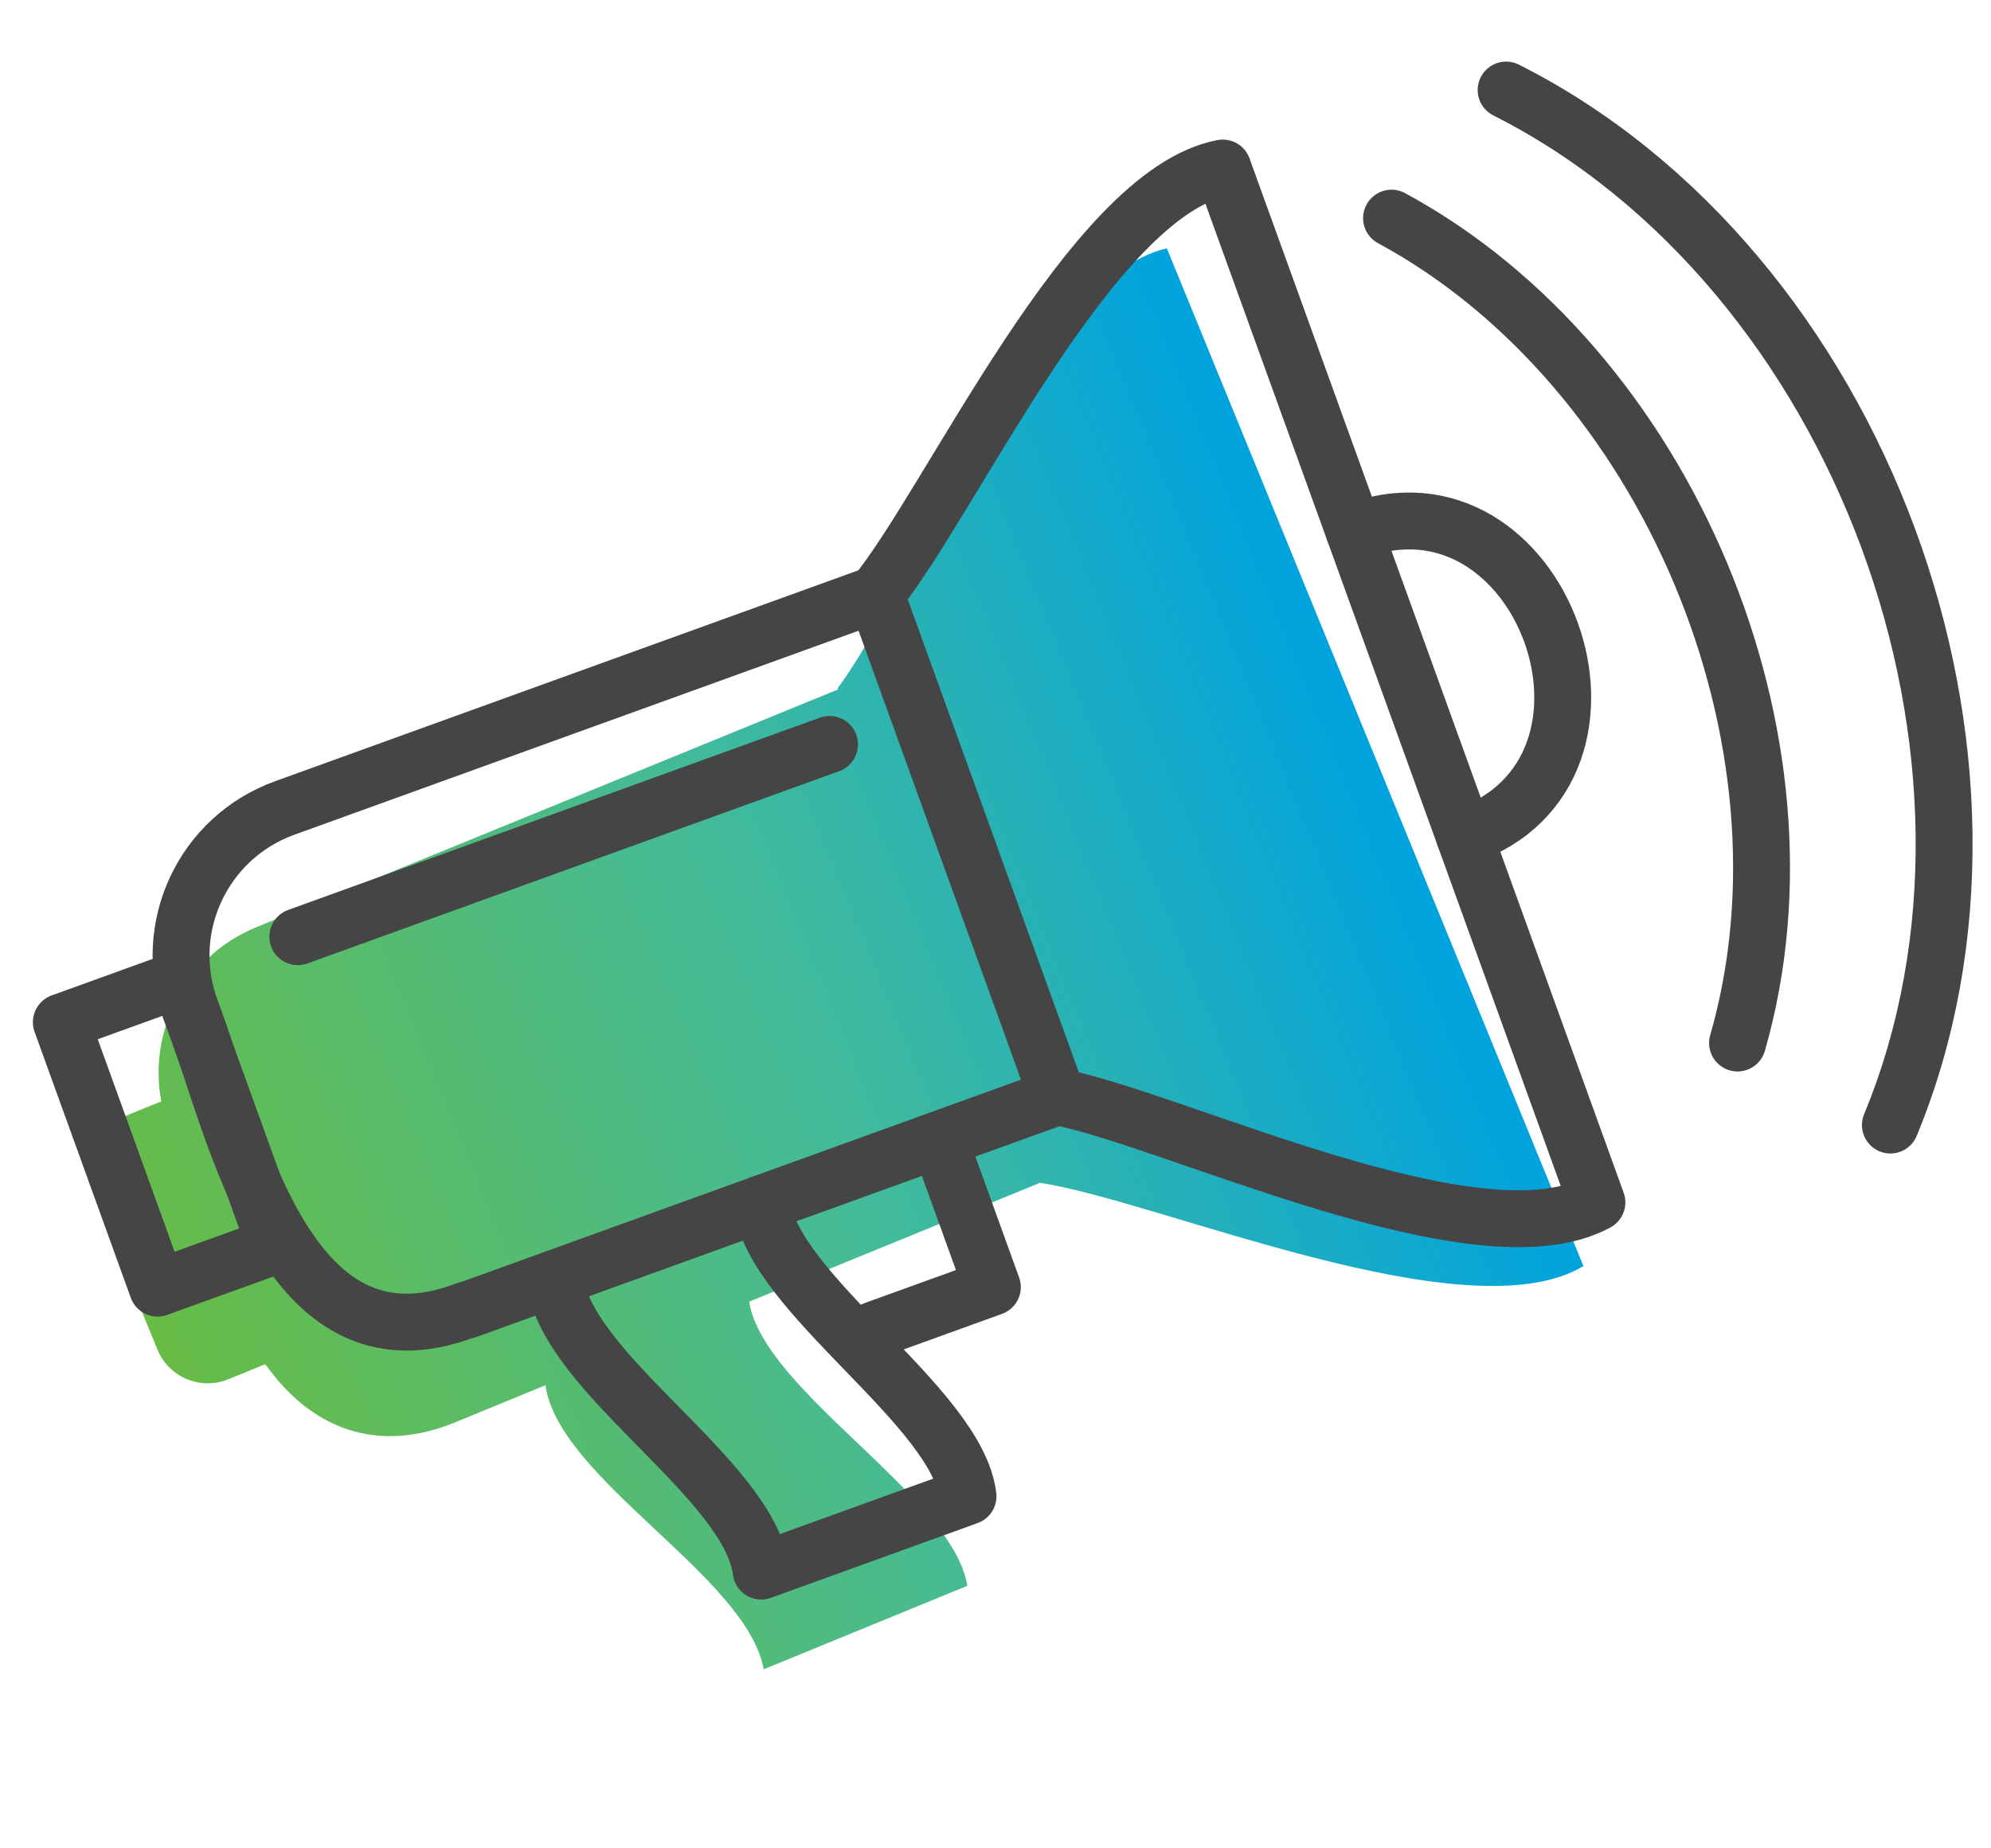 <svg width="56" height="52" viewBox="0 0 56 52" fill="none" xmlns="http://www.w3.org/2000/svg">
<path d="M23.57 19.397L7.206 26.087C5.229 26.898 4.158 28.976 4.536 30.988C4.507 31.01 4.45 31.019 4.45 31.019L3.409 31.444C2.63 31.761 2.254 32.658 2.572 33.436L4.428 37.968C4.746 38.746 5.642 39.122 6.421 38.804L7.451 38.383C7.451 38.383 7.492 38.429 7.507 38.436C8.701 40.104 10.541 40.984 12.893 39.977L15.341 38.971C15.725 41.633 21.018 44.354 21.479 46.964L27.208 44.614C26.8 42.082 21.479 39.153 21.071 36.621L29.253 33.276C32.612 33.787 41.276 37.583 44.537 35.619L32.819 6.986C29.152 7.829 25.562 16.696 23.558 19.365L23.57 19.397Z" fill="url(#paint0_linear_78_5569)"/>
<path d="M23.332 20.943L8.376 26.352" stroke="#454545" stroke-width="1.6" stroke-linecap="round" stroke-linejoin="round"/>
<path d="M24.592 37.412L27.912 36.211L26.707 32.881" stroke="#454545" stroke-width="1.6" stroke-linecap="round" stroke-linejoin="round"/>
<path d="M21.425 33.862C21.73 36.407 26.926 39.562 27.227 42.096L21.409 44.2C21.063 41.573 15.882 38.63 15.607 35.966" stroke="#454545" stroke-width="1.6" stroke-linecap="round" stroke-linejoin="round"/>
<path d="M38.091 14.954C43.376 12.947 46.534 21.679 41.191 23.527" stroke="#454545" stroke-width="1.6" stroke-linecap="round" stroke-linejoin="round"/>
<path d="M13.119 36.865L29.741 30.854C33.064 31.499 41.579 35.651 44.916 33.828L34.392 4.727C30.686 5.428 26.747 14.131 24.629 16.72L8.008 22.731C5.712 23.561 4.527 26.09 5.357 28.385C6.629 31.704 7.965 38.837 13.115 36.854L13.119 36.865Z" stroke="#454545" stroke-width="1.6" stroke-linecap="round" stroke-linejoin="round"/>
<path d="M24.629 16.72L29.741 30.854" stroke="#454545" stroke-width="1.6" stroke-linecap="round" stroke-linejoin="round"/>
<path d="M53.17 31.652C57.435 21.346 52.314 7.553 42.362 2.533" stroke="#454545" stroke-width="1.6" stroke-linecap="round" stroke-linejoin="round"/>
<path d="M39.139 6.137C46.883 10.326 51.321 20.829 48.871 29.344" stroke="#454545" stroke-width="1.6" stroke-linecap="round" stroke-linejoin="round"/>
<path d="M5.045 27.556L1.725 28.757L4.431 36.24L7.751 35.04L5.045 27.556Z" stroke="#454545" stroke-width="1.6" stroke-linecap="round" stroke-linejoin="round"/>
<defs>
<linearGradient id="paint0_linear_78_5569" x1="3.824" y1="36.516" x2="39.001" y2="22.124" gradientUnits="userSpaceOnUse">
<stop stop-color="#68BC45"/>
<stop offset="0.53" stop-color="#43BB9A"/>
<stop offset="1" stop-color="#00A3DE"/>
</linearGradient>
</defs>
</svg>
